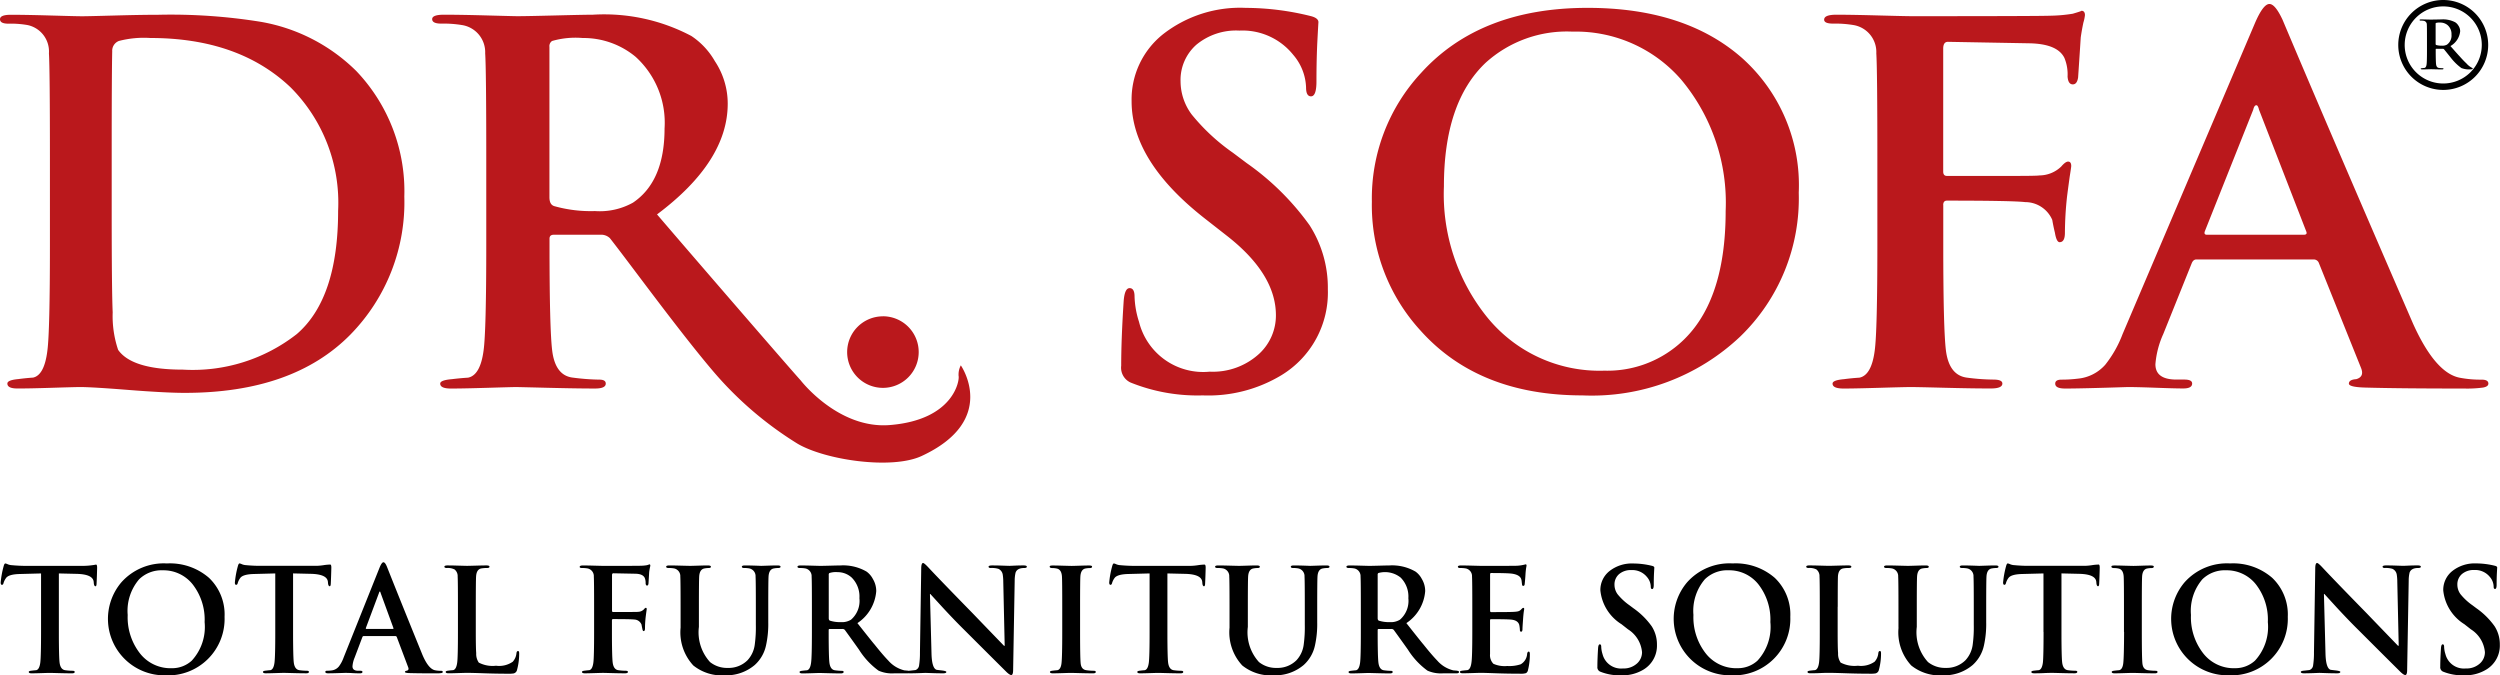 <svg id="Logo" xmlns="http://www.w3.org/2000/svg" width="159.354" height="43.047" viewBox="0 0 159.354 43.047">
  <path id="Path_1" data-name="Path 1" d="M3.182,16.252V10.707q0-5.64-.063-6.68a1.719,1.719,0,0,0-1.355-1.8A6.183,6.183,0,0,0,.535,2.137C.178,2.137,0,2.043,0,1.854S.231,1.57.693,1.57q.945,0,2.568.047t1.969.047q.378,0,2.079-.047t2.773-.047a35.921,35.921,0,0,1,6.49.441,11.4,11.4,0,0,1,6.144,3.15,11.1,11.1,0,0,1,3.056,8,12.038,12.038,0,0,1-3.434,8.791q-3.656,3.717-10.555,3.718-1.229,0-3.623-.189T5.073,25.3q-.284,0-1.78.047T1.1,25.39q-.631,0-.63-.315,0-.22.693-.283.473-.063.945-.095.724-.157.914-1.733Q3.182,21.735,3.182,16.252ZM7.12,10.2v3.97q0,4.978.063,6.364a6.734,6.734,0,0,0,.347,2.395q.882,1.261,4.128,1.26a10.76,10.76,0,0,0,7.263-2.269q2.63-2.268,2.631-7.845A10.4,10.4,0,0,0,18.526,6.2q-3.308-3.15-8.948-3.15a6.307,6.307,0,0,0-2,.189.668.668,0,0,0-.425.661Q7.12,5.319,7.12,10.2ZM56.713,27.722c4.112-.328,4.46-2.883,4.389-3.131a1.258,1.258,0,0,1,.142-.675s2.439,3.49-2.5,5.779c-1.92.89-6.191.245-7.932-.8A22.724,22.724,0,0,1,45.5,24.342c-2.2-2.577-5.348-6.913-6.622-8.53a.8.8,0,0,0-.614-.221H35.3c-.183,0-.273.084-.273.25v.438q0,5.32.171,6.7.2,1.6,1.331,1.721a14.241,14.241,0,0,0,1.673.126c.273,0,.41.084.41.252q0,.316-.682.315-1.161,0-3.055-.047T32.906,25.3q-.239,0-1.809.047t-2.355.047q-.683,0-.683-.315,0-.22.751-.283.512-.063,1.024-.095.784-.157.99-1.733.171-1.229.171-6.712V10.707q0-5.64-.069-6.68a1.75,1.75,0,0,0-1.468-1.8,7.238,7.238,0,0,0-1.331-.094c-.387,0-.58-.095-.58-.284s.25-.283.751-.283q1.058,0,2.765.047t1.911.047q.58,0,2.441-.047t2.372-.047a11.879,11.879,0,0,1,6.28,1.355,4.751,4.751,0,0,1,1.5,1.607,4.883,4.883,0,0,1,.819,2.709q0,3.686-4.506,7.058c2.48,2.9,8.894,10.312,9.144,10.564C51.027,24.863,53.417,27.984,56.713,27.722ZM35.022,3.618V13.2q0,.473.307.567a8.56,8.56,0,0,0,2.594.315,4.353,4.353,0,0,0,2.423-.536q2.013-1.354,2.014-4.726a5.68,5.68,0,0,0-1.843-4.569,5.2,5.2,0,0,0-3.379-1.2,5.391,5.391,0,0,0-1.946.189A.392.392,0,0,0,35.022,3.618ZM76.667,25.831a11.411,11.411,0,0,1-4.6-.819,1.037,1.037,0,0,1-.6-1.072q0-1.7.158-4.127.063-.819.378-.819c.21,0,.315.179.315.536a5.77,5.77,0,0,0,.283,1.607,4.215,4.215,0,0,0,4.506,3.182,4.367,4.367,0,0,0,3.182-1.166,3.326,3.326,0,0,0,1.04-2.426q0-2.615-3.088-5.041l-1.449-1.134Q72.129,10.9,72.13,7.084A5.314,5.314,0,0,1,74.146,2.8a7.981,7.981,0,0,1,5.262-1.67,17.248,17.248,0,0,1,4.19.536q.441.126.441.378,0-.063-.063,1.118t-.063,2.662q0,.945-.347.945-.316,0-.315-.567a3.358,3.358,0,0,0-.819-2.079A4.143,4.143,0,0,0,79,2.578a3.97,3.97,0,0,0-2.741.9,2.993,2.993,0,0,0-1.008,2.347,3.547,3.547,0,0,0,.709,2.1,12.822,12.822,0,0,0,2.631,2.442l.882.662a16.736,16.736,0,0,1,4,3.954,7.384,7.384,0,0,1,1.166,4.08,6.159,6.159,0,0,1-2.962,5.482A9.011,9.011,0,0,1,76.667,25.831Zm24.2,0q-6.594,0-10.291-4.1a11.823,11.823,0,0,1-3.131-8.255,11.744,11.744,0,0,1,3.131-8.192Q94.335,1.129,101.2,1.129q6.195,0,9.825,3.182a10.86,10.86,0,0,1,3.63,8.6,12.24,12.24,0,0,1-3.73,9.169A13.762,13.762,0,0,1,100.863,25.831Zm1.4-1.576a6.979,6.979,0,0,0,4.729-1.67q3-2.552,3-8.507A12.216,12.216,0,0,0,107.158,5.7a8.887,8.887,0,0,0-6.927-3.056A7.713,7.713,0,0,0,94.7,4.626Q92.037,7.147,92.038,12.5a12.472,12.472,0,0,0,2.731,8.318A9.227,9.227,0,0,0,102.262,24.255Zm21.6-10.555v2.552q0,5.325.169,6.712.2,1.575,1.322,1.733a13.586,13.586,0,0,0,1.7.126c.384,0,.576.084.576.252q0,.316-.739.315-1.209,0-3.024-.047T121.78,25.3q-.37,0-1.965.047t-2.3.047q-.705,0-.705-.315,0-.22.739-.283.47-.063.974-.095.773-.157.975-1.733.167-1.229.168-6.712V10.707q0-5.64-.067-6.68a1.743,1.743,0,0,0-1.444-1.8,7.019,7.019,0,0,0-1.31-.094c-.381,0-.571-.084-.571-.252q0-.314.772-.315.974,0,2.7.047t2.133.047q8.163,0,8.869-.032a9.6,9.6,0,0,0,1.377-.126q.638-.188.538-.189.235,0,.235.284a2.7,2.7,0,0,1-.1.472q-.1.473-.168.945-.068,1.072-.168,2.552-.067.442-.336.441-.3,0-.336-.5a2.731,2.731,0,0,0-.2-1.184q-.439-.9-2.227-.935l-5.2-.094c-.2,0-.3.146-.3.438V11.56q0,.282.236.281h4.318q1.417,0,1.586-.031a2.013,2.013,0,0,0,1.383-.567c.18-.21.326-.315.438-.315.134,0,.2.095.2.284q0,.063-.1.693-.1.725-.168,1.26a22.216,22.216,0,0,0-.135,2.3c0,.4-.113.6-.337.6q-.2,0-.3-.6-.1-.409-.169-.82a1.878,1.878,0,0,0-1.72-1.134q-.809-.094-4.993-.095Q123.863,13.417,123.863,13.7Zm23.616,3.466H140q-.2,0-.3.252l-1.811,4.505a5.739,5.739,0,0,0-.5,1.922q0,.977,1.342.977h.5c.336,0,.5.084.5.252q0,.316-.57.315-.537,0-1.8-.047T135.6,25.3q-2.919.094-3.959.094c-.424,0-.638-.1-.638-.315,0-.167.134-.252.4-.252a8.408,8.408,0,0,0,1.04-.063,2.661,2.661,0,0,0,1.745-.882,7.22,7.22,0,0,0,1.107-1.954l8.422-19.786q.536-1.26.939-1.26.368,0,.838,1.008,3.087,7.31,8.321,19.377,1.409,3.12,2.953,3.434a6.947,6.947,0,0,0,1.409.126c.29,0,.436.084.436.252,0,.126-.112.21-.336.252a7.667,7.667,0,0,1-1.208.063q-4.161,0-6.341-.063-1.007-.032-1.006-.252c0-.167.156-.262.47-.283q.536-.157.3-.725l-2.684-6.68A.346.346,0,0,0,147.479,17.166Zm-6.811-1.575h6.173c.156,0,.212-.063.168-.189l-3.02-7.782q-.067-.284-.168-.284c-.089,0-.157.095-.2.284l-3.086,7.751C140.488,15.517,140.534,15.591,140.668,15.591Zm-84.393,5.2a2.28,2.28,0,1,0,2.28,2.281A2.28,2.28,0,0,0,56.275,20.788Z" transform="translate(0 -0.628)" fill="#ba181c"/>
  <path id="Path_2" data-name="Path 2" d="M2.724,40.282v-3.73l-1.356.036q-.719.018-.882.264a1.018,1.018,0,0,0-.155.318c-.018.073-.052.109-.1.109s-.082-.048-.082-.146A5.941,5.941,0,0,1,.34,36.088c.03-.115.067-.173.109-.173a.6.6,0,0,1,.146.05.758.758,0,0,0,.246.059q.491.046.91.045h3.6a4.316,4.316,0,0,0,.628-.041,2.2,2.2,0,0,0,.246-.041c.048,0,.073.063.073.19q0,.09-.014.506t-.023.552c-.006.09-.03.135-.073.135s-.088-.061-.1-.182l-.009-.1q-.046-.482-1.074-.509l-1.146-.027v3.73q0,1.547.045,1.947.055.446.355.491a3.411,3.411,0,0,0,.464.036q.145,0,.146.073,0,.091-.173.091-.346,0-.846-.014t-.582-.014q-.082,0-.514.014t-.632.014q-.182,0-.182-.091c0-.043.067-.07.2-.082.091-.012.182-.021.273-.027q.209-.046.264-.5Q2.723,41.819,2.724,40.282Zm7.933,2.765a3.6,3.6,0,0,1-2.811-5.932,3.613,3.613,0,0,1,2.9-1.2,3.793,3.793,0,0,1,2.684.919,3.221,3.221,0,0,1,.991,2.483,3.6,3.6,0,0,1-3.766,3.73Zm.382-.455a1.845,1.845,0,0,0,1.292-.482,3.17,3.17,0,0,0,.819-2.456,3.656,3.656,0,0,0-.773-2.42,2.372,2.372,0,0,0-1.892-.882,2.042,2.042,0,0,0-1.51.573A3.1,3.1,0,0,0,8.246,39.2a3.737,3.737,0,0,0,.746,2.4A2.468,2.468,0,0,0,11.039,42.593Zm6.614-2.311v-3.73l-1.356.036q-.719.018-.882.264a1.018,1.018,0,0,0-.155.318q-.027.109-.1.109c-.055,0-.082-.048-.082-.146a5.941,5.941,0,0,1,.191-1.046q.046-.173.109-.173a.6.6,0,0,1,.146.05.758.758,0,0,0,.246.059q.491.046.91.045h3.6a3.5,3.5,0,0,0,.446-.041,3.391,3.391,0,0,1,.428-.041q.073,0,.073.19,0,.09-.014.506t-.023.552c-.006.09-.03.135-.073.135s-.088-.061-.1-.182l-.009-.1q-.046-.482-1.074-.509l-1.146-.027v3.73q0,1.547.045,1.947.055.446.355.491a3.418,3.418,0,0,0,.464.036q.145,0,.146.073,0,.091-.173.091-.346,0-.846-.014t-.582-.014q-.082,0-.514.014t-.632.014q-.182,0-.182-.091c0-.043.067-.07.2-.082.091-.012.182-.021.273-.027q.209-.046.264-.5Q17.653,41.819,17.653,40.282Zm7.66.264H23.284c-.036,0-.064.024-.082.073l-.491,1.3a1.748,1.748,0,0,0-.136.555q0,.282.364.282h.136q.136,0,.136.073c0,.061-.052.091-.155.091s-.259,0-.487-.014-.387-.014-.478-.014q-.792.028-1.074.027-.173,0-.173-.091,0-.073.109-.073a2.118,2.118,0,0,0,.282-.018.707.707,0,0,0,.473-.255,2.121,2.121,0,0,0,.3-.564l2.284-5.713q.145-.364.255-.364t.227.291q.837,2.111,2.256,5.6.382.9.8.991a1.765,1.765,0,0,0,.382.036q.118,0,.118.073c0,.036-.03.061-.091.072a1.979,1.979,0,0,1-.328.018q-1.128,0-1.719-.018-.273-.009-.273-.072t.127-.082q.145-.045.082-.209L25.4,40.609A.094.094,0,0,0,25.313,40.545Zm-1.847-.455H25.14c.042,0,.057-.018.045-.055l-.819-2.247c-.012-.054-.027-.082-.045-.082s-.043.028-.055.082l-.837,2.238C23.418,40.07,23.43,40.091,23.466,40.091Zm6.969-1.41v1.6q0,1.028.027,1.355a.976.976,0,0,0,.164.6,1.907,1.907,0,0,0,1.1.2,1.521,1.521,0,0,0,1.064-.255.939.939,0,0,0,.237-.546c.012-.091.045-.136.1-.136s.073.051.073.155a3.956,3.956,0,0,1-.136,1.046.29.29,0,0,1-.218.227,1.889,1.889,0,0,1-.355.018q-.728,0-1.538-.028t-1.11-.027q-.082,0-.514.014t-.632.014q-.182,0-.182-.091c0-.043.067-.07.2-.082.091-.012.182-.021.273-.027q.209-.046.264-.5.045-.355.045-1.938v-1.6q0-1.629-.018-1.928a.542.542,0,0,0-.2-.455.978.978,0,0,0-.491-.091c-.1,0-.155-.028-.155-.082s.067-.082.2-.082q.236,0,.691.013t.555.014q.09,0,.569-.014t.669-.013c.127,0,.191.027.191.082s-.054.082-.163.082a2.058,2.058,0,0,0-.355.027q-.31.055-.337.519Q30.435,37.052,30.435,38.68Zm8.678.864v.737q0,1.537.046,1.938.055.455.358.5a3.424,3.424,0,0,0,.459.036q.156,0,.156.073,0,.091-.2.091-.328,0-.819-.014t-.564-.014q-.1,0-.532.014t-.623.014q-.191,0-.191-.091c0-.043.067-.07.2-.082.085-.012.173-.021.264-.027q.209-.046.264-.5.045-.355.045-1.938v-1.6q0-1.629-.018-1.928a.5.5,0,0,0-.391-.519,1.79,1.79,0,0,0-.355-.027q-.155,0-.155-.073,0-.091.209-.091.264,0,.732.013t.578.014q2.211,0,2.4-.009a2.432,2.432,0,0,0,.373-.036c.115-.036.164-.054.146-.054.042,0,.064.027.064.082a.821.821,0,0,1-.027.136c-.018.091-.033.182-.045.273q-.018.31-.045.737c-.012.085-.042.127-.091.127s-.085-.048-.091-.144a.837.837,0,0,0-.055-.342q-.119-.261-.6-.27L39.2,36.542c-.055,0-.082.042-.082.127v2.258c0,.054.021.081.064.081h1.169q.383,0,.429-.009a.529.529,0,0,0,.375-.164q.073-.091.119-.091c.037,0,.055.027.055.082,0,.012-.009.079-.027.2q-.028.209-.046.364-.037.373-.036.664c0,.115-.031.173-.092.173-.036,0-.064-.057-.082-.173-.018-.078-.034-.158-.046-.237a.511.511,0,0,0-.466-.328q-.22-.027-1.352-.027Q39.113,39.463,39.113,39.545Zm4.376.464V38.68q0-1.629-.018-1.928a.5.5,0,0,0-.391-.519,1.79,1.79,0,0,0-.355-.027c-.1,0-.155-.028-.155-.082s.067-.082.2-.082q.264,0,.741.013t.587.014q.1,0,.523-.014t.6-.013q.2,0,.2.082c0,.055-.049.082-.146.082a1.55,1.55,0,0,0-.264.027q-.31.055-.337.519-.018.3-.018,1.932V39.96a2.811,2.811,0,0,0,.71,2.241,1.732,1.732,0,0,0,1.137.373,1.7,1.7,0,0,0,1.255-.492,1.8,1.8,0,0,0,.455-.966,8.284,8.284,0,0,0,.073-1.294V38.684q0-1.631-.018-1.932a.5.5,0,0,0-.391-.519,1.614,1.614,0,0,0-.328-.027c-.1,0-.155-.028-.155-.082s.064-.082.191-.082q.4,0,1.046.027l.428-.014q.4-.014.61-.013c.127,0,.191.027.191.082s-.055.082-.164.082a1.553,1.553,0,0,0-.264.027q-.309.055-.337.519-.018.3-.018,1.928v.974a6.3,6.3,0,0,1-.146,1.5,2.331,2.331,0,0,1-.719,1.237,2.805,2.805,0,0,1-1.892.655,2.909,2.909,0,0,1-2.02-.628A3.106,3.106,0,0,1,43.489,40.009Zm8.37.273v-1.6q0-1.629-.018-1.928a.5.5,0,0,0-.391-.519,1.794,1.794,0,0,0-.355-.027c-.1,0-.155-.028-.155-.082s.067-.082.2-.082q.282,0,.737.013t.509.014q.154,0,.65-.014t.632-.013a2.968,2.968,0,0,1,1.674.391,1.332,1.332,0,0,1,.4.464,1.5,1.5,0,0,1,.218.782,2.694,2.694,0,0,1-1.2,2.038q.991,1.256,1.092,1.365.528.664.882,1.028a1.966,1.966,0,0,0,1.019.619l.209.018c.1.013.155.04.155.082q0,.091-.173.091h-.864a2.111,2.111,0,0,1-.973-.173,4.819,4.819,0,0,1-1.246-1.337q-.391-.554-.9-1.255a.2.2,0,0,0-.164-.064H53a.064.064,0,0,0-.072.073v.126q0,1.537.045,1.934.055.461.355.5a3.471,3.471,0,0,0,.446.036c.073,0,.109.024.109.073s-.061.091-.182.091q-.31,0-.814-.014l-.523-.014q-.064,0-.482.014t-.628.014q-.182,0-.182-.091c0-.043.067-.07.2-.082.091-.012.182-.021.273-.027q.209-.046.264-.5Q51.859,41.865,51.859,40.282Zm1.074-3.648V39.4q0,.136.082.164a2.111,2.111,0,0,0,.691.091,1.092,1.092,0,0,0,.646-.155,1.58,1.58,0,0,0,.536-1.365,1.709,1.709,0,0,0-.491-1.319,1.321,1.321,0,0,0-.9-.346,1.336,1.336,0,0,0-.518.055A.117.117,0,0,0,52.932,36.634Zm6.45,1.228.1,3.821q.028.91.318,1.01.027.009.355.045c.182.024.273.055.273.091q0,.091-.209.091-.346,0-.718-.014l-.41-.014-.346.014q-.355.014-.637.014c-.134,0-.2-.03-.2-.091,0-.043.078-.07.237-.082l.318-.036a.356.356,0,0,0,.227-.291,5.177,5.177,0,0,0,.055-.837l.082-5.386c.006-.206.046-.309.118-.309q.073,0,.337.282.746.8,2.82,2.92.928.965,2,2.074h.045l-.091-4.085a2.979,2.979,0,0,0-.036-.464.486.486,0,0,0-.273-.355,1.461,1.461,0,0,0-.482-.054c-.1,0-.146-.028-.146-.082s.079-.082.237-.082q.273,0,.655.013c.255.009.4.014.446.014l.318-.014q.309-.014.573-.013c.14,0,.21.027.21.082s-.055.082-.164.082q-.455,0-.555.3a2.239,2.239,0,0,0-.055.5l-.1,5.741q-.009.282-.118.282c-.067,0-.17-.067-.309-.2q-.873-.865-2.684-2.675-.619-.609-1.392-1.446l-.774-.846Zm8.433,2.42v-1.6q0-1.629-.018-1.928-.027-.437-.309-.509a1.372,1.372,0,0,0-.314-.036c-.106,0-.159-.031-.159-.091s.073-.072.218-.072q.182,0,.623.013t.56.014q.1,0,.509-.014t.6-.013q.191,0,.191.072c0,.061-.043.091-.13.091a1.612,1.612,0,0,0-.283.027q-.306.055-.333.519-.018.3-.018,1.928v1.6q0,1.628.036,1.992.036.4.361.446a3.35,3.35,0,0,0,.46.036q.144,0,.144.073,0,.091-.173.091-.346,0-.842-.014t-.578-.014q-.082,0-.514.014t-.632.014q-.182,0-.182-.091c0-.043.067-.07.2-.082.091-.012.182-.021.273-.027q.218-.046.264-.45T67.816,40.282Zm5.568,0v-3.73l-1.356.036q-.719.018-.882.264a1.018,1.018,0,0,0-.155.318c-.018.073-.052.109-.1.109s-.082-.048-.082-.146A5.941,5.941,0,0,1,71,36.088c.03-.115.067-.173.109-.173a.6.6,0,0,1,.146.05.758.758,0,0,0,.246.059q.491.046.91.045h3.6a3.505,3.505,0,0,0,.446-.041,3.391,3.391,0,0,1,.428-.041c.048,0,.073.063.073.19q0,.09-.014.506t-.023.552c-.006.09-.03.135-.073.135s-.088-.061-.1-.182l-.009-.1q-.046-.482-1.074-.509l-1.146-.027v3.73q0,1.547.045,1.947.055.446.355.491a3.415,3.415,0,0,0,.464.036q.145,0,.146.073,0,.091-.173.091-.346,0-.846-.014t-.582-.014q-.082,0-.514.014t-.632.014q-.182,0-.182-.091c0-.043.067-.07.2-.082.091-.012.182-.021.273-.027q.209-.046.264-.5Q73.384,41.819,73.384,40.282Zm5.095-.273V38.68q0-1.629-.018-1.928a.5.5,0,0,0-.391-.519,1.79,1.79,0,0,0-.355-.027c-.1,0-.155-.028-.155-.082s.067-.082.2-.082q.264,0,.741.013t.587.014q.1,0,.523-.014t.6-.013q.2,0,.2.082c0,.055-.049.082-.146.082a1.55,1.55,0,0,0-.264.027q-.31.055-.337.519-.018.3-.018,1.932V39.96a2.811,2.811,0,0,0,.71,2.241,1.732,1.732,0,0,0,1.137.373,1.7,1.7,0,0,0,1.256-.492,1.8,1.8,0,0,0,.455-.966,8.321,8.321,0,0,0,.073-1.294V38.684q0-1.631-.018-1.932a.5.5,0,0,0-.391-.519,1.614,1.614,0,0,0-.328-.027c-.1,0-.155-.028-.155-.082s.064-.082.191-.082q.4,0,1.046.027l.428-.014q.4-.014.61-.013c.127,0,.191.027.191.082s-.055.082-.164.082a1.55,1.55,0,0,0-.264.027q-.31.055-.337.519-.018.3-.018,1.928v.974a6.3,6.3,0,0,1-.146,1.5,2.331,2.331,0,0,1-.719,1.237,2.805,2.805,0,0,1-1.892.655,2.909,2.909,0,0,1-2.02-.628A3.106,3.106,0,0,1,78.479,40.009Zm8.37.273v-1.6q0-1.629-.018-1.928a.5.5,0,0,0-.391-.519,1.794,1.794,0,0,0-.355-.027c-.1,0-.155-.028-.155-.082s.067-.082.2-.082q.281,0,.737.013t.509.014q.155,0,.651-.014t.632-.013a2.966,2.966,0,0,1,1.674.391,1.33,1.33,0,0,1,.4.464,1.5,1.5,0,0,1,.218.782,2.7,2.7,0,0,1-1.2,2.038q.991,1.256,1.091,1.365.528.664.882,1.028a1.968,1.968,0,0,0,1.019.619l.21.018c.1.013.155.04.155.082q0,.091-.173.091h-.864a2.113,2.113,0,0,1-.974-.173,4.823,4.823,0,0,1-1.246-1.337q-.392-.554-.9-1.255a.2.2,0,0,0-.164-.064h-.792a.064.064,0,0,0-.073.073v.126q0,1.537.046,1.934.054.461.355.5a3.471,3.471,0,0,0,.446.036q.109,0,.109.073,0,.091-.182.091-.31,0-.815-.014l-.523-.014q-.064,0-.482.014t-.628.014c-.122,0-.182-.03-.182-.091,0-.043.067-.07.2-.082.091-.012.182-.021.273-.027q.209-.046.264-.5Q86.849,41.865,86.849,40.282Zm1.073-3.648V39.4c0,.091.028.146.082.164a2.114,2.114,0,0,0,.692.091,1.092,1.092,0,0,0,.646-.155,1.58,1.58,0,0,0,.536-1.365,1.709,1.709,0,0,0-.491-1.319,1.595,1.595,0,0,0-1.419-.291A.117.117,0,0,0,87.922,36.634Zm6.032,3.648v-1.6q0-1.629-.018-1.928a.5.5,0,0,0-.391-.519,1.794,1.794,0,0,0-.355-.027c-.1,0-.155-.028-.155-.082s.067-.082.2-.082q.273,0,.741.013t.569.014q2.156,0,2.274-.009a2.634,2.634,0,0,0,.391-.054q.154-.036.146-.036c.036,0,.055.027.055.082,0,.006-.009.061-.028.164q-.027.183-.041.428t-.05.6q-.018.1-.091.1t-.078-.1c-.009-.067-.017-.13-.023-.191a.647.647,0,0,0-.036-.164q-.11-.264-.612-.328-.311-.036-1.3-.036c-.043,0-.064.03-.064.091v2.3c0,.067.021.1.064.1q1.252,0,1.462-.018a1.588,1.588,0,0,0,.238-.027.4.4,0,0,0,.2-.109q.11-.118.146-.118c.042,0,.064.024.064.073,0,.006-.009.067-.028.182q-.027.209-.045.482-.037.519-.037.61c0,.115-.027.173-.082.173s-.082-.032-.082-.1a2.17,2.17,0,0,0-.037-.314q-.073-.309-.511-.355-.256-.028-1.3-.028c-.037,0-.055.03-.055.091v2.129a.783.783,0,0,0,.214.623,1.749,1.749,0,0,0,.882.141,2.3,2.3,0,0,0,.858-.109.826.826,0,0,0,.411-.673c.018-.091.051-.136.1-.136s.072.054.072.163a4.006,4.006,0,0,1-.118,1.01.288.288,0,0,1-.127.2,1.118,1.118,0,0,1-.364.036q-.792,0-1.574-.028t-.946-.027q-.082,0-.514.014t-.632.014q-.182,0-.182-.091c0-.043.067-.07.2-.082.091-.012.182-.021.273-.027q.209-.046.264-.5Q93.954,41.865,93.954,40.282Zm9.474,2.765a3.292,3.292,0,0,1-1.328-.237.3.3,0,0,1-.173-.309q0-.491.045-1.192.018-.236.109-.237c.061,0,.091.052.091.155a1.666,1.666,0,0,0,.082.464,1.217,1.217,0,0,0,1.3.919,1.261,1.261,0,0,0,.919-.337.96.96,0,0,0,.3-.7,1.922,1.922,0,0,0-.892-1.456l-.418-.328a2.872,2.872,0,0,1-1.346-2.156A1.533,1.533,0,0,1,102.7,36.4a2.3,2.3,0,0,1,1.519-.482,4.99,4.99,0,0,1,1.21.155c.085.024.127.061.127.109q0-.018-.018.323t-.018.769c0,.182-.034.273-.1.273s-.091-.055-.091-.163a.972.972,0,0,0-.237-.6,1.2,1.2,0,0,0-.992-.446,1.148,1.148,0,0,0-.792.259.864.864,0,0,0-.291.678,1.024,1.024,0,0,0,.2.605,3.691,3.691,0,0,0,.76.705l.255.191a4.835,4.835,0,0,1,1.155,1.142,2.131,2.131,0,0,1,.337,1.178,1.779,1.779,0,0,1-.855,1.583A2.6,2.6,0,0,1,103.428,43.047Zm7.032,0a3.6,3.6,0,0,1-2.811-5.932,3.613,3.613,0,0,1,2.9-1.2,3.793,3.793,0,0,1,2.684.919,3.221,3.221,0,0,1,.991,2.483,3.6,3.6,0,0,1-3.766,3.73Zm.382-.455a1.844,1.844,0,0,0,1.292-.482,3.171,3.171,0,0,0,.819-2.456,3.656,3.656,0,0,0-.773-2.42,2.373,2.373,0,0,0-1.893-.882,2.042,2.042,0,0,0-1.51.573,3.1,3.1,0,0,0-.728,2.274,3.737,3.737,0,0,0,.746,2.4A2.468,2.468,0,0,0,110.843,42.593Zm6.4-3.912v1.6q0,1.028.028,1.355a.976.976,0,0,0,.163.6,1.908,1.908,0,0,0,1.1.2,1.521,1.521,0,0,0,1.064-.255.937.937,0,0,0,.237-.546c.012-.091.045-.136.1-.136s.073.051.073.155a3.945,3.945,0,0,1-.137,1.046.289.289,0,0,1-.218.227,1.889,1.889,0,0,1-.355.018q-.728,0-1.538-.028t-1.11-.027c-.054,0-.226,0-.514.014s-.5.014-.632.014-.182-.03-.182-.091c0-.043.067-.07.2-.082.091-.012.182-.021.273-.027q.209-.046.264-.5.046-.355.045-1.938v-1.6q0-1.629-.018-1.928a.541.541,0,0,0-.2-.455.979.979,0,0,0-.492-.091c-.1,0-.154-.028-.154-.082s.067-.082.2-.082q.237,0,.692.013t.555.014q.091,0,.569-.014t.669-.013c.127,0,.191.027.191.082s-.055.082-.164.082a2.067,2.067,0,0,0-.355.027q-.309.055-.336.519Q117.247,37.052,117.247,38.68Zm3.876,1.329V38.68q0-1.629-.018-1.928a.5.5,0,0,0-.391-.519,1.79,1.79,0,0,0-.355-.027c-.1,0-.155-.028-.155-.082s.067-.082.2-.082q.264,0,.741.013t.587.014q.1,0,.523-.014t.6-.013q.2,0,.2.082c0,.055-.048.082-.145.082a1.55,1.55,0,0,0-.264.027q-.31.055-.337.519-.018.3-.018,1.932V39.96A2.811,2.811,0,0,0,123,42.2a1.732,1.732,0,0,0,1.137.373,1.7,1.7,0,0,0,1.255-.492,1.8,1.8,0,0,0,.455-.966,8.294,8.294,0,0,0,.072-1.294V38.684q0-1.631-.018-1.932a.5.5,0,0,0-.391-.519,1.616,1.616,0,0,0-.328-.027c-.1,0-.155-.028-.155-.082s.063-.082.191-.082q.4,0,1.046.027l.428-.014q.4-.014.61-.013c.127,0,.191.027.191.082s-.055.082-.164.082a1.553,1.553,0,0,0-.264.027q-.31.055-.337.519-.018.3-.018,1.928v.974a6.3,6.3,0,0,1-.146,1.5,2.331,2.331,0,0,1-.719,1.237,2.8,2.8,0,0,1-1.893.655,2.908,2.908,0,0,1-2.019-.628A3.106,3.106,0,0,1,121.123,40.009Zm9.243.273v-3.73l-1.356.036q-.719.018-.882.264a1.011,1.011,0,0,0-.154.318c-.018.073-.052.109-.1.109s-.082-.048-.082-.146a5.97,5.97,0,0,1,.191-1.046q.046-.173.109-.173a.608.608,0,0,1,.146.05.756.756,0,0,0,.245.059q.491.046.91.045H133a3.5,3.5,0,0,0,.446-.041,3.4,3.4,0,0,1,.428-.041q.073,0,.073.19,0,.09-.014.506t-.023.552c-.006.09-.03.135-.073.135s-.088-.061-.1-.182l-.009-.1q-.046-.482-1.074-.509l-1.146-.027v3.73q0,1.547.045,1.947.055.446.355.491a3.414,3.414,0,0,0,.464.036c.1,0,.146.024.146.073s-.058.091-.173.091q-.345,0-.846-.014t-.582-.014c-.055,0-.226,0-.514.014s-.5.014-.632.014-.182-.03-.182-.091c0-.043.067-.07.2-.082.091-.012.182-.021.273-.027q.209-.046.264-.5Q130.366,41.819,130.367,40.282Zm5.131,0v-1.6q0-1.629-.018-1.928-.027-.437-.309-.509a1.372,1.372,0,0,0-.314-.036c-.106,0-.159-.031-.159-.091s.073-.072.219-.072q.182,0,.623.013t.56.014q.1,0,.509-.014t.6-.013c.128,0,.191.024.191.072s-.044.091-.13.091a1.614,1.614,0,0,0-.283.027q-.306.055-.333.519-.018.3-.018,1.928v1.6q0,1.628.036,1.992.036.4.361.446a3.354,3.354,0,0,0,.46.036q.144,0,.144.073,0,.091-.173.091-.346,0-.841-.014t-.578-.014q-.082,0-.514.014t-.632.014q-.182,0-.182-.091c0-.043.067-.07.2-.082.091-.012.182-.021.273-.027q.218-.046.264-.45T135.5,40.282Zm6.678,2.765a3.6,3.6,0,0,1-2.812-5.932,3.615,3.615,0,0,1,2.9-1.2,3.793,3.793,0,0,1,2.684.919,3.221,3.221,0,0,1,.992,2.483,3.6,3.6,0,0,1-3.766,3.73Zm.382-.455a1.845,1.845,0,0,0,1.292-.482,3.171,3.171,0,0,0,.819-2.456,3.656,3.656,0,0,0-.773-2.42A2.372,2.372,0,0,0,142,36.351a2.042,2.042,0,0,0-1.51.573,3.1,3.1,0,0,0-.728,2.274,3.737,3.737,0,0,0,.746,2.4A2.468,2.468,0,0,0,142.557,42.593Zm5.686-4.731.1,3.821q.028.91.318,1.01.027.009.355.045c.182.024.273.055.273.091,0,.061-.07.091-.209.091q-.345,0-.718-.014l-.41-.014-.345.014q-.355.014-.637.014c-.133,0-.2-.03-.2-.091,0-.043.079-.07.237-.082l.318-.036a.356.356,0,0,0,.228-.291,5.247,5.247,0,0,0,.055-.837l.082-5.386c.006-.206.045-.309.118-.309q.073,0,.337.282.745.8,2.82,2.92.928.965,2,2.074h.045l-.091-4.085a2.988,2.988,0,0,0-.036-.464.488.488,0,0,0-.273-.355,1.46,1.46,0,0,0-.482-.054c-.1,0-.146-.028-.146-.082s.079-.082.237-.082q.273,0,.655.013c.255.009.4.014.446.014l.318-.014q.31-.014.573-.013c.139,0,.209.027.209.082s-.055.082-.164.082q-.455,0-.555.3a2.26,2.26,0,0,0-.054.5l-.1,5.741q-.009.282-.118.282c-.067,0-.17-.067-.309-.2q-.874-.865-2.684-2.675-.619-.609-1.392-1.446l-.773-.846Zm8.916,5.186a3.294,3.294,0,0,1-1.328-.237.3.3,0,0,1-.173-.309q0-.491.046-1.192.018-.236.109-.237c.061,0,.091.052.091.155a1.658,1.658,0,0,0,.082.464,1.216,1.216,0,0,0,1.3.919,1.261,1.261,0,0,0,.919-.337.959.959,0,0,0,.3-.7,1.92,1.92,0,0,0-.892-1.456l-.418-.328a2.872,2.872,0,0,1-1.346-2.156,1.532,1.532,0,0,1,.582-1.237,2.3,2.3,0,0,1,1.519-.482,4.99,4.99,0,0,1,1.21.155q.127.037.127.109,0-.018-.018.323t-.018.769c0,.182-.034.273-.1.273s-.091-.055-.091-.163a.973.973,0,0,0-.237-.6,1.2,1.2,0,0,0-.992-.446,1.149,1.149,0,0,0-.792.259.865.865,0,0,0-.291.678,1.026,1.026,0,0,0,.2.605,3.7,3.7,0,0,0,.76.705l.255.191a4.824,4.824,0,0,1,1.155,1.142,2.131,2.131,0,0,1,.337,1.178,1.779,1.779,0,0,1-.855,1.583A2.6,2.6,0,0,1,157.159,43.047ZM155.842,0a2.866,2.866,0,1,0,2.866,2.866A2.866,2.866,0,0,0,155.842,0Zm0,5.322A2.457,2.457,0,1,1,158.3,2.866,2.457,2.457,0,0,1,155.842,5.322Zm1.866-.981a1.241,1.241,0,0,1-.388-.3q-.183-.168-.455-.475-.052-.05-.563-.631a1.223,1.223,0,0,0,.62-.941.638.638,0,0,0-.113-.362.64.64,0,0,0-.207-.214,1.673,1.673,0,0,0-.863-.181l-.326.007c-.171,0-.282.006-.336.006l-.263-.006q-.235-.006-.38-.007c-.069,0-.1.013-.1.038s.027.038.08.038a1.044,1.044,0,0,1,.183.013.236.236,0,0,1,.2.24q.009.139.009.891V3.2q0,.731-.024.9c-.018.14-.064.217-.136.231-.047,0-.094.007-.14.013-.069.005-.1.018-.1.038s.031.042.094.042.18,0,.324-.006l.249-.007.27.007q.261.006.42.006c.062,0,.094-.014.094-.042s-.019-.034-.057-.034a1.986,1.986,0,0,1-.23-.017q-.155-.017-.183-.23-.023-.183-.024-.893V3.144c0-.022.013-.033.038-.033h.408a.112.112,0,0,1,.084.029q.263.324.465.58a3.339,3.339,0,0,0,.643.618,1.37,1.37,0,0,0,.628.08C157.717,4.418,157.744,4.354,157.708,4.341Zm-1.618-1.5a.615.615,0,0,1-.333.071,1.209,1.209,0,0,1-.357-.042c-.028-.009-.042-.034-.042-.076V1.513a.051.051,0,0,1,.024-.05.758.758,0,0,1,.268-.025.727.727,0,0,1,.465.159.747.747,0,0,1,.254.61A.7.7,0,0,1,156.09,2.837Z" transform="translate(-0.107)"/>
</svg>

